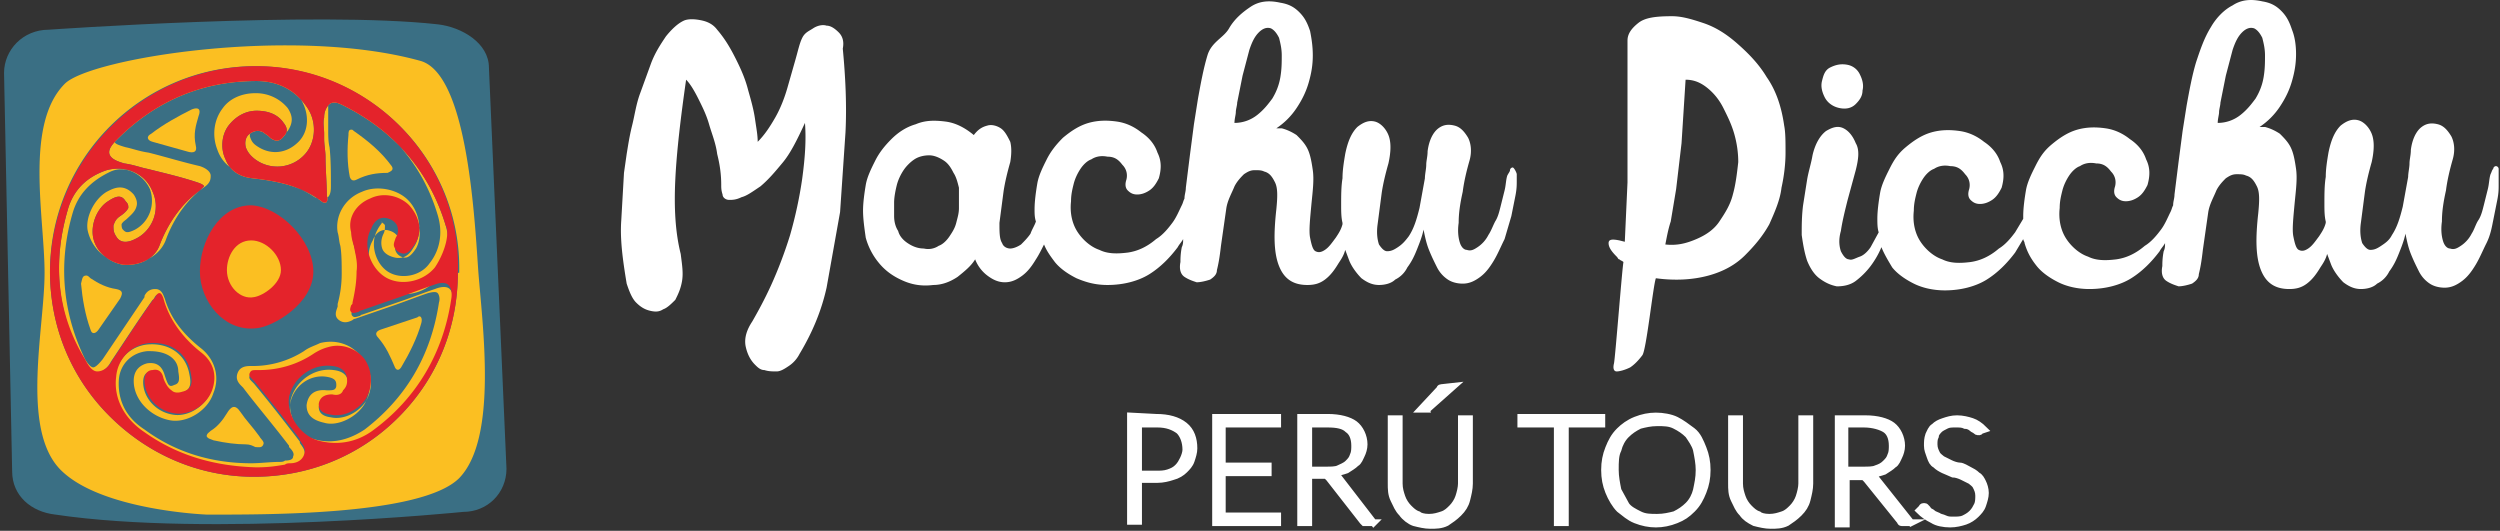 <svg xmlns="http://www.w3.org/2000/svg" xmlns:v="https://vecta.io/nano" width="185.1" height="39.3" viewBox="-0.3 0.8 185.1 39.3"><rect x="-0.3" y="0.8" width="185.1" height="39.3" fill="#333333" stroke="none"/><path fill="#3a6f84" d="M32.1 2.6c-9-1-28.8.4-28.8.4C1.4 3 0 4.5 0 6.2l.6 29.5c0 1.8 1.4 3 3.2 3.2 11.4 1.7 30.2-.2 30.2-.2 1.8 0 3.2-1.4 3.2-3.2L35.9 5.8c0-1.8-2-3-3.8-3.2"></path><path fill="#fbbf22" d="M15 38.9s-7.8-.3-10.8-3.3S3 25.1 3 21 1.5 10 4.5 7c1.9-1.9 16.9-4.3 26.3-1.7 3.4.9 4 10.9 4.3 15.4.3 4.1 1.5 12.5-1.4 15.5-2.8 2.8-14.6 2.7-18.7 2.7m3.6-33.2c-8.4 0-15.2 6.8-15.2 15.2 0 4 1.5 7.8 4.4 10.7s6.7 4.5 10.7 4.5h0c4 0 7.8-1.5 10.7-4.4S33.6 25 33.6 21h.1c.2-8.4-6.7-15.3-15.1-15.3h0m.1 29.8h-.2c-3.1-.1-5.8-.9-8.2-2.6-1.5-1-2.3-2.5-2.1-4.1.1-1.3 1.1-2.4 2.5-2.5 1.5-.1 2.7.7 3 2.1.1.5.3 1.3-.6 1.5-.3.1-.6.1-.8-.1-.3-.2-.5-.6-.6-.9-.1-.5-.4-.7-.8-.6-.3 0-.6.2-.6.8 0 1.1.9 2.2 2.2 2.4 1.1.2 2.4-.6 2.8-1.7s.1-2.1-.8-2.8c-1.4-1.1-2.4-2.5-2.8-4-.1-.3-.2-.4-.3-.4s-.2.1-.3.3c0 0 0 .1-.1.1-1 1.4-2.1 3.1-3.1 4.6-.2.4-.6.8-1.1.8-.4 0-.7-.5-.9-.9-2-3.5-2.3-7.3-1.2-11.1.4-1.5 1.4-2.5 2.9-3 1.5-.4 2.9.3 3.4 1.6.6 1.3 0 2.9-1.3 3.5-.2.1-1 .5-1.4-.2-.2-.3-.2-.5-.2-.8.1-.3.2-.5.5-.7s.5-.4.6-.6c0-.2 0-.3-.2-.5-.3-.5-.7-.4-1.3 0-.8.5-1.3 1.7-1.1 2.7s1.1 1.8 2.2 2c1.2.1 2.3-.4 2.7-1.4.6-1.6 1.6-3.1 3-4.1l.3-.3c0-.1-.2-.2-.5-.3-1.2-.4-2.5-.7-3.7-1-.5-.1-1-.3-1.7-.4-.7-.2-1-.4-1.1-.7-.1-.4.3-.8.6-1.1 2.9-2.9 6.4-4.3 10.3-4.3 1.5 0 2.8.6 3.7 1.9.8 1.1.7 2.7-.2 3.6a2.75 2.75 0 0 1-3.6.3c-.4-.3-.6-.6-.7-.9-.1-.4 0-.8.3-1s.6-.3 1-.1c.1.1.3.2.4.3l.1.1c.4.3.7.3 1-.1.2-.2.4-.5 0-1-.4-.6-1.1-.9-2-.9-.8 0-1.5.4-2 1-.6.7-.7 1.8-.3 2.6.3.8 1 1.3 2 1.4 1.7.2 3.5.5 5.1 1.7.1.1.2.1.3.1s.2-.2.1-.5c0-.9-.1-2-.1-2.9 0-.4-.1-.9-.1-1.3v-.4c0-.4-.1-.8 0-1.2 0-.5.2-.8.4-1 .3-.2.6-.1 1 .1 3.8 1.9 6.4 4.9 7.6 8.9.4 1.4.2 2.9-.7 4s-2.6 1.4-3.7.7-1.7-2.4-1-3.6c.1-.3.5-1 1.3-.7.3.1.5.3.6.5.1.3.1.6-.1.9-.1-.3-.2-.1-.1.1a.78.78 0 0 0 .4.4c.4.2.7 0 1.1-.6.5-.9.3-2.1-.4-2.9-.7-.7-1.9-1-2.9-.5-1 .4-1.7 1.4-1.4 2.5 0 .3.1.7.2 1 .1.6.3 1.2.2 1.9 0 .7-.1 1.4-.3 2.3 0 .1 0 .1-.1.2-.1.3-.1.4 0 .5s.2.1.5 0c.1 0 .1-.1.2-.1l2.6-.9c.9-.3 1.9-.7 2.8-1 .5-.2.9-.2 1.1 0s.3.6.2 1.1c-.6 4-2.6 7.3-5.7 9.6-1.3 1-2.8 1.2-4.2.8-1.3-.4-2.3-1.9-2.1-3.2.3-1.4 1.7-2.5 3.2-2.3.9.1 1.1.6 1.1 1.1 0 .3-.1.5-.3.7s-.5.3-.9.2c-.4 0-.9.1-1 .7 0 .3.1.7.9.8.9.2 2-.3 2.6-1.2.5-.9.5-2-.1-2.9-.6-.8-1.7-1.2-2.7-.9-.4.1-.8.3-1.1.5-1.2.8-2.6 1.2-4 1.2h-.1c-.4 0-.5 0-.6.2s0 .3.2.5l.1.1c1 1.2 2.1 2.6 3.4 4.3v.1c.2.3.5.6.3 1.1s-.7.6-1 .6h0c-.1 0-.3 0-.4.1-.9 0-1.5.1-2.1.1m-7.9-8.7h-.2c-1.1.1-2 .9-2.1 2.1-.1 1.5.5 2.8 1.9 3.7 2.3 1.7 5 2.5 7.9 2.5h0c.7 0 1.4-.1 2.1-.1.1 0 .3 0 .4-.1h0c.4 0 .6-.1.6-.3.1-.2 0-.4-.3-.7v-.1c-1.3-1.7-2.5-3.1-3.4-4.3l-.1-.1c-.2-.2-.5-.5-.3-1s.7-.5 1-.5h.1a7.04 7.04 0 0 0 3.8-1.1c.4-.3.8-.4 1.2-.6 1.2-.3 2.4.1 3.1 1.1a3.21 3.21 0 0 1 .2 3.4c-.6 1-2 1.7-3 1.4-.9-.2-1.3-.6-1.3-1.3.1-.8.6-1.2 1.5-1.1.3 0 .5 0 .6-.1s.1-.2.1-.3c0-.3-.1-.5-.7-.6-1.2-.2-2.4.6-2.7 1.9-.2 1.1.5 2.4 1.7 2.7 1.3.4 2.6.1 3.8-.7 3-2.3 4.9-5.4 5.5-9.4.1-.3 0-.6-.1-.7s-.3-.1-.7 0c-.9.3-1.9.7-2.8 1l-2.6.9s-.1 0-.2.1c-.2.1-.6.3-1 0s-.2-.7-.1-1v-.2a8.33 8.33 0 0 0 .3-2.2c0-.7 0-1.5-.1-2.1-.1-.3-.1-.7-.2-1-.2-1.2.5-2.5 1.8-3 1.1-.5 2.6-.2 3.4.6.9.9 1.1 2.4.5 3.4-.2.3-.6 1.2-1.7.8-.3-.1-.6-.3-.7-.6s-.1-.7.1-1.1c.1-.2.1-.4.1-.6 0-.1-.2-.2-.3-.3.2.1 0 .1-.3.7-.5 1-.1 2.4.8 3s2.4.4 3.1-.6c.8-1 1-2.3.6-3.6-1.1-3.7-3.6-6.6-7.3-8.5-.2-.1-.4-.1-.6-.1-.1.1-.2.3-.2.6v1.7c0 .4 0 .9.1 1.3.1.9.1 2 .1 2.9 0 .5-.1.8-.4.9-.1.1-.4.1-.8-.1-1.5-1-3.3-1.4-4.9-1.7a2.67 2.67 0 0 1-2.3-1.8c-.4-1-.3-2.2.4-3.1.5-.7 1.4-1.1 2.4-1.1A3.04 3.04 0 0 1 21 8.8c.4.6.4 1.1 0 1.7-.5.5-1 .5-1.7.1l-.1-.1c-.1-.1-.2-.2-.3-.2-.3-.1-.4-.1-.5 0-.2.1-.2.3-.2.6.1.3.2.5.5.7 1 .7 2.2.6 3.1-.3.8-.8.8-2.1.2-3.1a4.03 4.03 0 0 0-3.3-1.7h0c-3.8 0-7.1 1.4-10 4.1-.4.4-.5.6-.5.7s.1.2.8.4c.5.1 1 .3 1.7.4 1.2.3 2.5.7 3.8 1 .6.2.8.5.8.7s0 .5-.4.8c-1.3.9-2.3 2.3-2.9 3.9-.4 1.2-1.8 2-3.2 1.8-1.2-.1-2.3-1.1-2.6-2.4-.2-.9.4-2.3 1.4-2.9.4-.2 1.2-.7 2 .2.2.3.3.6.2.9-.1.4-.5.7-.7.9-.1.1-.3.2-.4.4 0 .1 0 .3.1.4.2.2.3.3.9 0 1.1-.6 1.5-1.9 1.1-3-.5-1.1-1.8-1.8-2.9-1.3-1.5.7-2.4 1.7-2.8 3-1.1 3.7-.8 7.4.9 10.9.3.5.5.6.6.6s.3-.1.7-.6l3.1-4.6v-.1c.1-.2.3-.5.8-.5s.6.5.7.7c.4 1.4 1.3 2.6 2.7 3.7 1 .8 1.4 2.1.9 3.3-.4 1.3-2 2.3-3.3 2-1.4-.3-2.6-1.5-2.6-2.9 0-.9.6-1.2 1-1.3.7-.1 1.1.2 1.3.9.1.3.2.6.3.7s.2.1.4 0c.4-.1.4-.4.3-1 0-.9-.8-1.5-2.1-1.5"></path><path fill="#e4232b" d="M18.7 5.7s-.1 0 0 0c-8.4 0-15.2 6.8-15.3 15.2 0 4 1.5 7.8 4.4 10.7s6.7 4.5 10.7 4.5h0c4 0 7.8-1.5 10.7-4.4S33.6 25 33.6 21c.3-8.4-6.6-15.3-14.9-15.3m13.2 14.9c-.9 1.1-2.6 1.4-3.7.7s-1.7-2.4-1-3.6c.1-.3.5-1 1.3-.7.3.1.5.3.6.5.1.3.1.6-.1.9-.1.3-.2.5-.1.7a.78.78 0 0 0 .4.4c.4.2.7 0 1.1-.6.6-.9.4-2-.4-2.9-.7-.7-1.9-1-2.9-.5-1 .4-1.7 1.4-1.4 2.5 0 .3.1.7.2 1 .1.6.3 1.2.2 1.9 0 .7-.1 1.4-.3 2.3 0 .1 0 .1-.1.2-.1.3-.1.4 0 .5s.2.1.5 0c.1 0 .1-.1.2-.1l2.6-.9c.9-.3 1.9-.7 2.8-1 .5-.2.9-.2 1.1 0s.3.6.2 1.1c-.6 4-2.6 7.3-5.7 9.6-1.3 1-2.8 1.2-4.2.8-1.3-.4-2.3-1.9-2.1-3.2.3-1.4 1.7-2.5 3.2-2.3.9.1 1.1.6 1.1 1.1 0 .3-.1.5-.3.7-.1.3-.4.4-.8.3-.4 0-.9.1-1 .7 0 .3.1.7.9.8.9.2 2-.3 2.6-1.2.5-.9.5-2-.1-2.9-.6-.8-1.7-1.2-2.7-.9-.4.1-.8.3-1.1.5-1.2.8-2.6 1.2-4 1.2h-.1c-.4 0-.5 0-.6.2s0 .3.2.5l.1.1c1 1.2 2.1 2.6 3.4 4.3v.1c.2.3.5.6.3 1.1s-.7.6-1 .6h0c-.1 0-.3 0-.4.1-.6.1-1.2.2-2 .2h-.2c-3.1-.1-5.8-.9-8.2-2.6-1.5-1-2.3-2.5-2.1-4.1.1-1.3 1.1-2.4 2.5-2.5 1.5-.1 2.7.7 3 2.1.1.5.3 1.3-.6 1.5-.3.1-.6.1-.8-.1-.3-.2-.5-.6-.6-.9-.1-.5-.4-.7-.8-.6-.3 0-.6.2-.6.8 0 1.1.9 2.2 2.2 2.4 1.1.2 2.4-.6 2.8-1.7s.1-2.1-.8-2.8c-1.4-1.1-2.4-2.5-2.8-4-.1-.3-.2-.4-.3-.4s-.2.1-.3.3c0 0 0 .1-.1.1-1 1.4-2.1 3.1-3.1 4.6-.2.4-.6.8-1.1.8-.4 0-.7-.5-.9-.9-2.1-3.4-2.4-7.2-1.3-11 .4-1.5 1.4-2.5 2.9-3 1.5-.4 2.9.3 3.4 1.6.6 1.3 0 2.9-1.3 3.5-.2.1-1 .5-1.4-.2-.2-.3-.2-.5-.2-.8.1-.3.2-.5.5-.7s.5-.4.6-.6c0-.2 0-.3-.2-.5-.3-.5-.7-.4-1.3 0-.8.5-1.3 1.7-1.1 2.7s1.1 1.8 2.2 2c1.2.1 2.3-.4 2.7-1.4.6-1.6 1.6-3.1 3-4.1l.3-.3c0-.1-.2-.2-.5-.3-1.2-.4-2.5-.7-3.7-1-.5-.1-1-.3-1.7-.4-.7-.2-1-.4-1.1-.7-.1-.4.3-.8.6-1.1 2.9-2.9 6.4-4.3 10.3-4.3h0c1.5 0 2.8.6 3.7 1.9.8 1.1.7 2.7-.2 3.6a2.75 2.75 0 0 1-3.6.3c-.4-.3-.6-.6-.7-.9-.1-.4 0-.8.3-1s.6-.3 1-.1c.1.1.3.2.4.3l.1.1c.4.3.7.3 1-.1.2-.2.4-.5 0-1-.4-.6-1.1-.9-2-.9-.8 0-1.5.4-2 1-.6.7-.7 1.8-.3 2.6.3.8 1 1.3 2 1.4 1.7.2 3.5.5 5.1 1.7.1.1.2.1.3.1s.2-.2.1-.5c0-.9-.1-2-.1-2.9 0-.4-.1-.9-.1-1.3v-.4c0-.4-.1-.8 0-1.2 0-.5.2-.8.4-1 .3-.2.6-.1 1 .1 3.8 1.9 6.4 4.9 7.6 8.9.3.5 0 1.9-.8 3.1"></path><path fill="#fbbf22" d="M13.5 12l-2.5-.7c-.4-.1-.5-.4-.1-.6.9-.7 2-1.3 3-1.8.5-.2.7 0 .5.5-.2.7-.4 1.3-.2 2.2.1.4-.1.6-.7.4m-7.4 9.2c.1 0 .2.1.3.2.6.4 1.2.7 1.9.8.5.1.5.3.3.7L7 25.2c-.2.3-.5.4-.6 0-.4-1.1-.6-2.3-.7-3.4.1-.4.1-.6.4-.6m19.6-10.8c.1 0 .1 0 .2.1 1 .7 2 1.5 2.8 2.6.2.3-.1.4-.3.5-.8 0-1.5.1-2.3.5-.2.1-.4.1-.5-.2-.2-1-.2-2.1-.1-3.1 0-.2 0-.4.2-.4m5.2 14.3c-.3 1.1-.9 2.3-1.5 3.3-.2.3-.4.2-.5-.1-.3-.7-.6-1.4-1.2-2.1-.3-.3-.1-.5.2-.6l2.7-.9c.2-.2.4 0 .3.4m-13 9c-.7 0-1.5-.1-2.4-.3-.2-.1-.4-.1-.5-.3 0-.2.2-.3.3-.4.5-.3.9-.8 1.2-1.3s.6-.7 1-.1.9 1.1 1.4 1.8c.1.2.4.4.3.6-.1.3-.4.2-.6.2-.2-.1-.4-.2-.7-.2"></path><path fill="#e4232b" d="M22.9 20.9c0 2.4-3 4.1-4.2 4.2-2.4.3-4.2-2-4.2-4.2s1.4-4.9 3.8-4.9c2.1.1 4.6 2.6 4.6 4.9"></path><path fill="#fbbf22" d="M20.5 20.8c0 1-1.3 1.9-2 2-1 .2-2-.8-2-2 0-1 .6-2.2 1.8-2.2 1.1 0 2.2 1.1 2.2 2.2"></path><g fill="#fff"><path d="M61.8 3.2c-.3-.3-.6-.5-.9-.5-.3-.1-.7 0-1 .2s-.6.3-.8.7-.3.9-.5 1.6L58 7.3c-.2.7-.5 1.5-.9 2.2s-.8 1.3-1.3 1.8c0-.5-.1-1-.2-1.7s-.3-1.4-.5-2.1c-.2-.8-.5-1.5-.9-2.3s-.8-1.5-1.4-2.2c-.3-.4-.7-.6-1.2-.7s-.9-.1-1.2 0c-.5.2-1 .7-1.4 1.2-.4.6-.8 1.2-1.1 2l-.8 2.2c-.3.8-.4 1.6-.6 2.4s-.3 1.5-.4 2.1l-.2 1.4-.2 3.5c-.1 1.4.1 2.9.4 4.7.2.6.4 1.1.7 1.4s.6.5 1 .6.7.1 1-.1c.3-.1.6-.4.9-.7.2-.4.4-.8.5-1.4s0-1.2-.1-2c-.4-1.6-.5-3.4-.4-5.5s.4-4.6.8-7.4c.3.3.6.8.9 1.4s.6 1.2.8 1.9.5 1.4.6 2.2c.2.8.3 1.5.3 2.3 0 .2 0 .4.1.7 0 .2.2.4.5.4.2 0 .5 0 .9-.2.4-.1.8-.4 1.4-.8.6-.5 1.1-1.1 1.6-1.7.6-.7 1.1-1.7 1.7-3 .1 1.3 0 2.6-.2 4.1-.2 1.4-.5 2.8-.9 4.2-.4 1.3-.9 2.6-1.4 3.7s-1 2-1.4 2.7c-.4.6-.6 1.2-.5 1.8.1.5.3 1 .7 1.4.2.2.4.4.7.4.3.1.6.1.9.1s.6-.2.9-.4a2.36 2.36 0 0 0 .8-.9c.9-1.5 1.6-3.1 2-4.9l1-5.6.4-5.9c.1-2 0-4.1-.2-6.2.1-.5 0-.9-.3-1.2m49.9 10c-.1 0-.2.1-.2.2s-.1.2-.2.4c-.1.3-.1.7-.2 1.1l-.3 1.2c-.1.4-.2.8-.4 1.1-.2.4-.3.7-.5 1a2.36 2.36 0 0 1-.8.9c-.3.2-.5.3-.8.2-.2 0-.4-.2-.5-.5s-.2-.8-.1-1.5c0-.7.1-1.4.3-2.3.1-.8.3-1.6.5-2.3s.1-1.3-.1-1.7c-.3-.5-.6-.8-1-.9s-.8-.1-1.2.2-.7.9-.8 1.7c0 .4-.1.7-.1 1s-.1.7-.1 1l-.4 2.2c-.2.8-.4 1.5-.8 2.1-.3.4-.5.6-.8.8s-.5.3-.8.3c-.2 0-.4-.2-.6-.5-.1-.3-.2-.8-.1-1.5l.3-2.3c.1-.7.3-1.5.5-2.2.2-.9.2-1.6 0-2.1s-.6-.9-1-1-.8 0-1.3.4c-.4.4-.7 1-.9 2-.1.6-.2 1.2-.2 1.8-.1.6-.1 1.3-.1 2 0 .4 0 .9.1 1.3v.1c-.1.4-.3.7-.5 1-.3.4-.5.7-.8.9s-.5.2-.7.1-.3-.5-.4-1 0-1.4.1-2.5c.1-1 .2-1.8.1-2.5s-.2-1.2-.4-1.6-.5-.7-.8-1c-.3-.2-.7-.4-1.1-.5h-.4c.6-.4 1.1-.9 1.5-1.5s.7-1.2.9-1.9.3-1.3.3-2-.1-1.3-.2-1.8c-.2-.6-.4-1-.8-1.4s-.8-.6-1.4-.7c-.9-.2-1.6-.1-2.2.3s-1.2.9-1.6 1.6-1.3 1-1.6 2-.5 2.1-.7 3.2l-.3 1.9-.3 2.3-.3 2.4c0 .3-.1.5-.1.8-.1.2-.1.3-.2.5-.2.4-.4.9-.7 1.3s-.7.9-1.2 1.2c-.7.6-1.4.9-2.1 1-.8.1-1.5.1-2.1-.2-.6-.2-1.2-.7-1.6-1.3s-.6-1.4-.5-2.3c0-.5.1-.9.2-1.3s.3-.8.5-1.1.5-.6.8-.7c.3-.2.7-.3 1.2-.2.5 0 .8.2 1.1.6.3.3.4.7.3 1.1-.1.3-.1.6.1.8s.4.3.7.3.6-.1.9-.3.5-.5.7-.9c.2-.7.2-1.3-.1-1.9-.2-.6-.6-1.1-1.2-1.5-.5-.4-1.1-.7-1.8-.8s-1.4-.1-2.1.1-1.3.6-1.9 1.1c-.5.5-.9 1-1.2 1.6s-.6 1.2-.7 1.8-.2 1.3-.2 1.9c0 .3 0 .6.1.9-.1.3-.3.6-.4.9-.2.3-.5.6-.7.8-.3.2-.6.3-.8.3s-.5-.1-.6-.4c-.2-.3-.2-.8-.2-1.5L74 15c.1-.7.3-1.5.5-2.2.1-.6.1-1.1 0-1.5-.2-.4-.4-.8-.7-1s-.7-.3-1-.2c-.4.1-.7.3-1 .7-.6-.5-1.3-.9-2.1-1s-1.5-.1-2.2.2c-.7.2-1.3.6-1.8 1.1s-.9 1-1.2 1.6-.6 1.2-.7 1.8-.2 1.3-.2 1.9.1 1.3.2 2a4.98 4.98 0 0 0 1 1.9c.5.6 1.1 1 1.8 1.3s1.4.4 2.2.3c.6 0 1.2-.2 1.8-.6.5-.4 1-.8 1.3-1.3a2.73 2.73 0 0 0 .9 1.2c.4.3.8.5 1.3.5s.9-.2 1.3-.5.7-.7 1-1.2c.2-.3.4-.7.6-1.1.2.5.5.9.8 1.3.4.5 1 .9 1.6 1.2.7.3 1.4.5 2.3.5 1.2 0 2.3-.3 3.1-.8s1.5-1.2 2.1-2c.1-.2.3-.4.4-.6 0 .2 0 .4-.1.6-.1.5-.1.9-.1 1.1-.1.5 0 .9.3 1.1s.6.3.9.4c.3 0 .7-.1 1-.2.3-.2.5-.4.5-.7.1-.4.2-.9.3-1.8l.4-2.8c.1-.6.4-1.1.6-1.6.2-.4.5-.7.7-.9.3-.2.5-.3.8-.3s.5 0 .7.1c.4.1.6.4.8.8s.2 1 .1 2c-.2 1.8-.2 3.2.2 4.2s1.1 1.4 2.1 1.4c.5 0 .9-.1 1.3-.4s.7-.7 1-1.2c.2-.3.4-.6.5-1l.3.8c.2.5.6 1 .9 1.3.4.3.8.5 1.3.5.4 0 .9-.1 1.2-.4a1.96 1.96 0 0 0 .9-.9c.3-.4.5-.8.7-1.3s.4-1 .5-1.5c.1.5.2 1 .4 1.5s.4.9.6 1.3a2.36 2.36 0 0 0 .8.9c.3.2.7.3 1.1.3.5 0 .9-.2 1.3-.5s.7-.7 1-1.2.5-1 .8-1.6l.5-1.7.3-1.5c.1-.5.1-.8.1-1.1v-.5c0-.1-.2-.5-.3-.5m-41 3c0 .4-.1.7-.2 1.1s-.3.7-.5 1-.5.6-.8.7a1.39 1.39 0 0 1-1.1.2c-.5 0-.9-.2-1.2-.4s-.6-.5-.7-.9c-.2-.3-.3-.7-.3-1.1v-1c0-.4.1-.9.2-1.3s.3-.8.5-1.1.5-.6.8-.8.7-.3 1.1-.3.8.2 1.1.4.5.5.7.9c.2.3.3.7.4 1.1v1.5m22.1-6.9c-.5.4-1.1.6-1.7.6 0-.3.1-.6.1-.8s.1-.5.1-.7l.4-2 .5-1.9c.2-.6.4-1 .7-1.3s.6-.4.9-.3c.2.1.4.3.6.7.1.4.2.8.2 1.3s0 1-.1 1.6-.3 1.1-.6 1.6c-.3.4-.6.8-1.1 1.2m37.7-2.8c-.6-1-1.4-1.8-2.2-2.5s-1.6-1.2-2.5-1.5-1.6-.5-2.3-.5c-1.2 0-2 .1-2.5.5s-.8.8-.8 1.3v10.5l-.2 4.4-.4-.1c-.5-.1-.8-.1-.8.2s.2.6.6 1c.1.1.1.2.2.2.1.1.2.1.3.2-.1.5-.6 7-.7 7.5-.1.4 0 .6.2.6s.6-.1 1-.3c.3-.2.6-.5.9-.9s.8-5.2 1-5.7c1.5.2 2.8.1 3.9-.2s2-.8 2.7-1.5 1.3-1.4 1.8-2.3c.4-.9.8-1.8.9-2.7.2-.9.3-1.8.3-2.6s0-1.5-.1-2c-.2-1.4-.6-2.6-1.3-3.6m-2.5 8.7c-.2.8-.6 1.4-1 2s-1 1-1.7 1.3-1.4.5-2.3.4c.1-.5.2-1.1.4-1.7l.4-2.4.4-3.4.3-4.7c.6 0 1.1.2 1.6.6s.9.9 1.2 1.5.6 1.2.8 1.9.3 1.4.3 2.1c-.1.9-.2 1.7-.4 2.4m7.9-6.4c.5.1.9 0 1.2-.3s.5-.6.5-1c.1-.4 0-.8-.2-1.2a1.27 1.27 0 0 0-.9-.7c-.5-.1-.9 0-1.3.2s-.5.6-.6 1 0 .8.2 1.2.6.7 1.1.8m48.8 4.5c0-.1-.1-.2-.2-.2s-.2.1-.2.2c-.1.1-.1.2-.2.4-.1.3-.1.7-.2 1.1l-.3 1.2c-.1.4-.2.8-.4 1.1s-.3.7-.5 1a2.36 2.36 0 0 1-.8.9c-.3.2-.5.3-.8.2-.2 0-.4-.2-.5-.5s-.2-.8-.1-1.5c0-.7.1-1.4.3-2.3.1-.8.3-1.6.5-2.3s.1-1.3-.1-1.7c-.3-.5-.6-.8-1-.9s-.8-.1-1.2.2-.7.9-.8 1.7c0 .4-.1.7-.1 1s-.1.7-.1 1l-.4 2.2c-.2.8-.4 1.5-.8 2.1-.2.4-.5.6-.8.8s-.5.3-.8.3c-.2 0-.4-.2-.6-.5-.1-.3-.2-.8-.1-1.5l.3-2.3c.1-.7.3-1.5.5-2.2.2-.9.2-1.6 0-2.1s-.6-.9-1-1-.8 0-1.3.4c-.4.4-.7 1-.9 2-.1.6-.2 1.2-.2 1.8-.1.6-.1 1.3-.1 2 0 .4 0 .9.1 1.3v.1c-.1.4-.3.7-.5 1-.3.4-.5.7-.8.9s-.5.2-.7.1-.3-.5-.4-1 0-1.4.1-2.5c.1-1 .2-1.8.1-2.5s-.2-1.2-.4-1.6-.5-.7-.8-1c-.3-.2-.7-.4-1.1-.5h-.4c.6-.4 1.1-.9 1.5-1.5s.7-1.2.9-1.9.3-1.3.3-2-.1-1.3-.3-1.8c-.2-.6-.4-1-.8-1.4s-.8-.6-1.4-.7c-.9-.2-1.6-.1-2.2.3-.6.3-1.2.9-1.6 1.6-.5.8-.8 1.7-1.1 2.6-.3 1-.5 2.1-.7 3.2l-.3 1.9-.3 2.3-.3 2.4c0 .3-.1.5-.1.8-.1.2-.1.3-.2.5-.2.4-.4.9-.7 1.3s-.7.9-1.2 1.2c-.7.6-1.4.9-2.1 1-.8.1-1.5.1-2.1-.2-.6-.2-1.2-.7-1.6-1.3s-.6-1.4-.5-2.3c0-.5.1-.9.2-1.3s.3-.8.5-1.1.5-.6.8-.7c.3-.2.7-.3 1.2-.2.5 0 .8.2 1.1.6.3.3.4.7.3 1.1-.1.3-.1.6.1.8s.4.3.7.3.6-.1.9-.3.5-.5.7-.9c.2-.7.2-1.3-.1-1.9-.2-.6-.6-1.1-1.2-1.5-.5-.4-1.1-.7-1.8-.8s-1.4-.1-2.1.1-1.3.6-1.9 1.1-.9 1-1.2 1.6-.6 1.2-.7 1.8-.2 1.3-.2 1.9v.2l-.6 1c-.3.4-.7.9-1.2 1.2-.7.6-1.4.9-2.1 1-.8.1-1.5.1-2.1-.2-.6-.2-1.2-.7-1.6-1.3s-.6-1.4-.5-2.3c0-.5.1-.9.2-1.3s.3-.8.5-1.1.5-.6.8-.7c.3-.2.7-.3 1.2-.2.5 0 .8.2 1.1.6.3.3.4.7.3 1.1-.1.3-.1.6.1.8s.4.3.7.3.6-.1.9-.3.5-.5.7-.9c.2-.7.2-1.3-.1-1.9-.2-.6-.6-1.1-1.2-1.5-.5-.4-1.1-.7-1.8-.8s-1.4-.1-2.1.1-1.3.6-1.9 1.1-.9 1-1.2 1.6-.6 1.2-.7 1.8-.2 1.3-.2 1.9c0 .3 0 .7.1 1l-.6 1.1c-.2.3-.5.6-.8.7s-.6.3-.8.2c-.2 0-.4-.2-.6-.6-.1-.3-.2-.8 0-1.5.1-.7.3-1.5.5-2.3l.6-2.2c.2-.8.3-1.5 0-2-.2-.5-.5-.9-.9-1.1s-.8-.1-1.3.2c-.4.3-.8.9-1 1.8-.1.6-.3 1.2-.4 1.8l-.3 1.9c-.1.8-.1 1.5-.1 2.2.1.7.2 1.3.4 1.9.2.5.5 1 .9 1.3s.8.5 1.3.6c.5 0 1-.1 1.4-.4a5.73 5.73 0 0 0 1.1-1.1c.3-.4.6-.9.8-1.4.2.5.5 1 .8 1.5.4.5 1 .9 1.6 1.2s1.4.5 2.3.5c1.2 0 2.3-.3 3.1-.8s1.5-1.2 2.1-2l.6-1c0 .1.1.2.1.3.2.7.5 1.2.9 1.7s1 .9 1.6 1.2 1.4.5 2.3.5c1.2 0 2.3-.3 3.1-.8s1.5-1.2 2.1-2c.1-.2.3-.4.4-.6 0 .2 0 .4-.1.6-.1.5-.1.9-.1 1.1-.1.5 0 .9.3 1.1s.6.3.9.4c.3 0 .7-.1 1-.2.3-.2.5-.4.5-.7.1-.4.2-.9.3-1.8l.4-2.8c.1-.6.4-1.1.6-1.6.2-.4.5-.7.7-.9.3-.2.5-.3.8-.3s.5 0 .7.1c.4.1.6.4.8.8s.2 1 .1 2c-.2 1.8-.2 3.2.2 4.2s1.1 1.4 2.1 1.4c.5 0 .9-.1 1.3-.4s.7-.7 1-1.2c.2-.3.4-.6.5-1l.3.8c.2.5.6 1 .9 1.3.4.3.8.5 1.3.5.4 0 .9-.1 1.2-.4a1.96 1.96 0 0 0 .9-.9c.3-.4.5-.8.7-1.3s.4-1 .5-1.5c.1.5.2 1 .4 1.5s.4.9.6 1.3a2.36 2.36 0 0 0 .8.9c.3.2.7.3 1.1.3.5 0 .9-.2 1.3-.5s.7-.7 1-1.2.5-1 .8-1.6.4-1.2.5-1.7l.3-1.5c.1-.5.1-.8.1-1.1v-1.2m-19.1-4c-.5.4-1.1.6-1.7.6 0-.3.1-.6.1-.8s.1-.5.1-.7l.4-2 .5-1.9c.2-.6.4-1 .7-1.3s.6-.4.9-.3c.2.1.4.3.6.7.1.4.2.8.2 1.3s0 1-.1 1.6-.3 1.1-.6 1.6c-.3.4-.6.8-1.1 1.2"></path><path stroke="#fff" stroke-width=".5" stroke-miterlimit="10" d="M85.3 31.7c.9 0 1.6.2 2.1.6s.7 1 .7 1.7c0 .3-.1.6-.2.9s-.3.5-.5.7-.5.4-.9.5c-.3.1-.7.2-1.1.2H84v3.1h-.6v-7.8l1.9.1zm0 4.2c.3 0 .6 0 .9-.1s.5-.2.7-.4.3-.4.4-.6.2-.5.2-.7c0-.6-.2-1.1-.5-1.4-.4-.3-.9-.5-1.6-.5H84v3.7h1.3zm9 3.1v.5h-4.6v-7.8h4.6v.5h-4.1v3.1h3.4v.5h-3.4V39h4.1zm7.1.5h-.7l-.1-.1-2.5-3.2-.2-.2h-1.3v3.5H96v-7.8h2c.9 0 1.6.2 2 .5s.7.9.7 1.5c0 .3-.1.6-.2.8s-.2.5-.4.6c-.2.2-.4.3-.7.5-.3.1-.6.2-.9.2.1.1.2.1.2.2l2.7 3.5zm-3.5-3.9c.3 0 .7 0 .9-.1s.5-.2.7-.4.3-.3.4-.6c.1-.2.1-.5.1-.7 0-.6-.2-1-.5-1.2-.3-.3-.8-.4-1.5-.4h-1.4v3.4h1.3zm7.6 3.5c.4 0 .7-.1 1-.2s.5-.3.7-.5.4-.5.5-.8.2-.7.2-1v-4.8h.6v4.8c0 .4-.1.8-.2 1.2s-.3.7-.6 1-.6.5-.9.7c-.4.2-.8.2-1.2.2s-.8-.1-1.2-.2c-.3-.1-.7-.4-.9-.7-.3-.3-.4-.6-.6-1s-.2-.8-.2-1.2v-4.8h.6v4.8c0 .4.1.7.2 1s.3.6.5.8.4.4.7.5c.1.1.4.2.8.2m1.8-9.7l-1.8 1.6s-.1 0-.1.1h-.5l1.4-1.5c0-.1.1-.1.1-.1l.9-.1zm11 2.8h-2.7v7.3h-.6v-7.3h-2.7v-.5h6v.5zm7.8 3.4c0 .6-.1 1.1-.3 1.6s-.4.9-.8 1.3-.7.6-1.2.8-1 .3-1.5.3-1-.1-1.5-.3-.8-.5-1.2-.8c-.3-.3-.6-.8-.8-1.3s-.3-1-.3-1.6.1-1.1.3-1.6.4-.9.8-1.3c.3-.3.7-.6 1.2-.8s1-.3 1.5-.3 1.1.1 1.5.3.8.5 1.2.8.6.8.8 1.3.3 1 .3 1.6m-.6 0c0-.5-.1-1-.2-1.5-.1-.4-.4-.8-.6-1.1-.3-.3-.6-.5-1-.7s-.8-.2-1.3-.2-.9.1-1.3.2c-.4.2-.7.4-1 .7s-.5.7-.6 1.1c-.2.4-.2.9-.2 1.5 0 .5.1 1 .2 1.5l.6 1.1c.2.3.6.5 1 .7s.8.2 1.3.2.9-.1 1.3-.2c.4-.2.7-.4 1-.7s.5-.7.6-1.1c.1-.5.2-.9.2-1.5m5.2 3.5c.4 0 .7-.1 1-.2s.5-.3.7-.5.4-.5.5-.8.2-.7.2-1v-4.8h.6v4.8c0 .4-.1.8-.2 1.2s-.3.7-.6 1-.6.5-.9.7c-.4.2-.8.2-1.2.2s-.8-.1-1.2-.2c-.4-.2-.7-.4-.9-.7-.3-.3-.4-.6-.6-1s-.2-.8-.2-1.2v-4.8h.6v4.8c0 .4.1.7.2 1s.3.6.5.8.4.4.7.5c.1.1.4.2.8.2m10.5.4h-.7c-.1 0-.1-.1-.1-.1l-2.5-3.1-.2-.2h-1.3v3.5h-.6v-7.8h2c.9 0 1.6.2 2 .5s.7.9.7 1.5c0 .3-.1.6-.2.8s-.2.5-.4.6c-.2.2-.4.3-.7.5-.3.1-.6.2-.9.2.1.1.2.1.2.2l2.7 3.4zm-3.5-3.9c.3 0 .7 0 .9-.1.3-.1.5-.2.7-.4s.3-.3.4-.6c.1-.2.1-.5.1-.7 0-.6-.2-1-.5-1.2s-.9-.4-1.6-.4h-1.4v3.4h1.4zm8.6-2.9c0 .1-.1.1 0 0-.1.1-.2.1-.3 0s-.2-.1-.3-.2-.3-.2-.5-.2c-.2-.1-.4-.1-.7-.1s-.5 0-.7.1-.4.2-.5.3-.3.3-.3.5c-.1.2-.1.4-.1.6 0 .3.1.5.2.7s.3.3.4.4l.6.3c.2.1.5.2.7.2s.5.2.7.3.4.2.6.4c.2.1.3.3.4.5s.2.5.2.8-.1.6-.2.9-.3.5-.5.7-.5.4-.8.5-.7.2-1.1.2c-.5 0-1-.1-1.3-.3-.4-.2-.7-.4-1-.7l.2-.2c0-.1.1-.1.2-.1 0 0 .1 0 .1.1.1 0 .1.1.2.2s.2.1.3.2.2.1.4.2c.1.1.3.1.5.2s.4.1.6.1c.3 0 .6 0 .8-.1s.4-.2.6-.4.3-.4.4-.6.1-.5.1-.7c0-.3-.1-.5-.2-.7s-.3-.3-.4-.4l-.6-.3c-.2-.1-.5-.2-.7-.2-.2-.1-.5-.2-.7-.3s-.4-.2-.6-.4c-.2-.1-.3-.3-.4-.6s-.2-.5-.2-.8 0-.5.1-.8c.1-.2.2-.5.4-.6.2-.2.4-.3.7-.4s.6-.2 1-.2.8.1 1.1.2.6.3.9.6l-.3.1z"></path></g></svg>